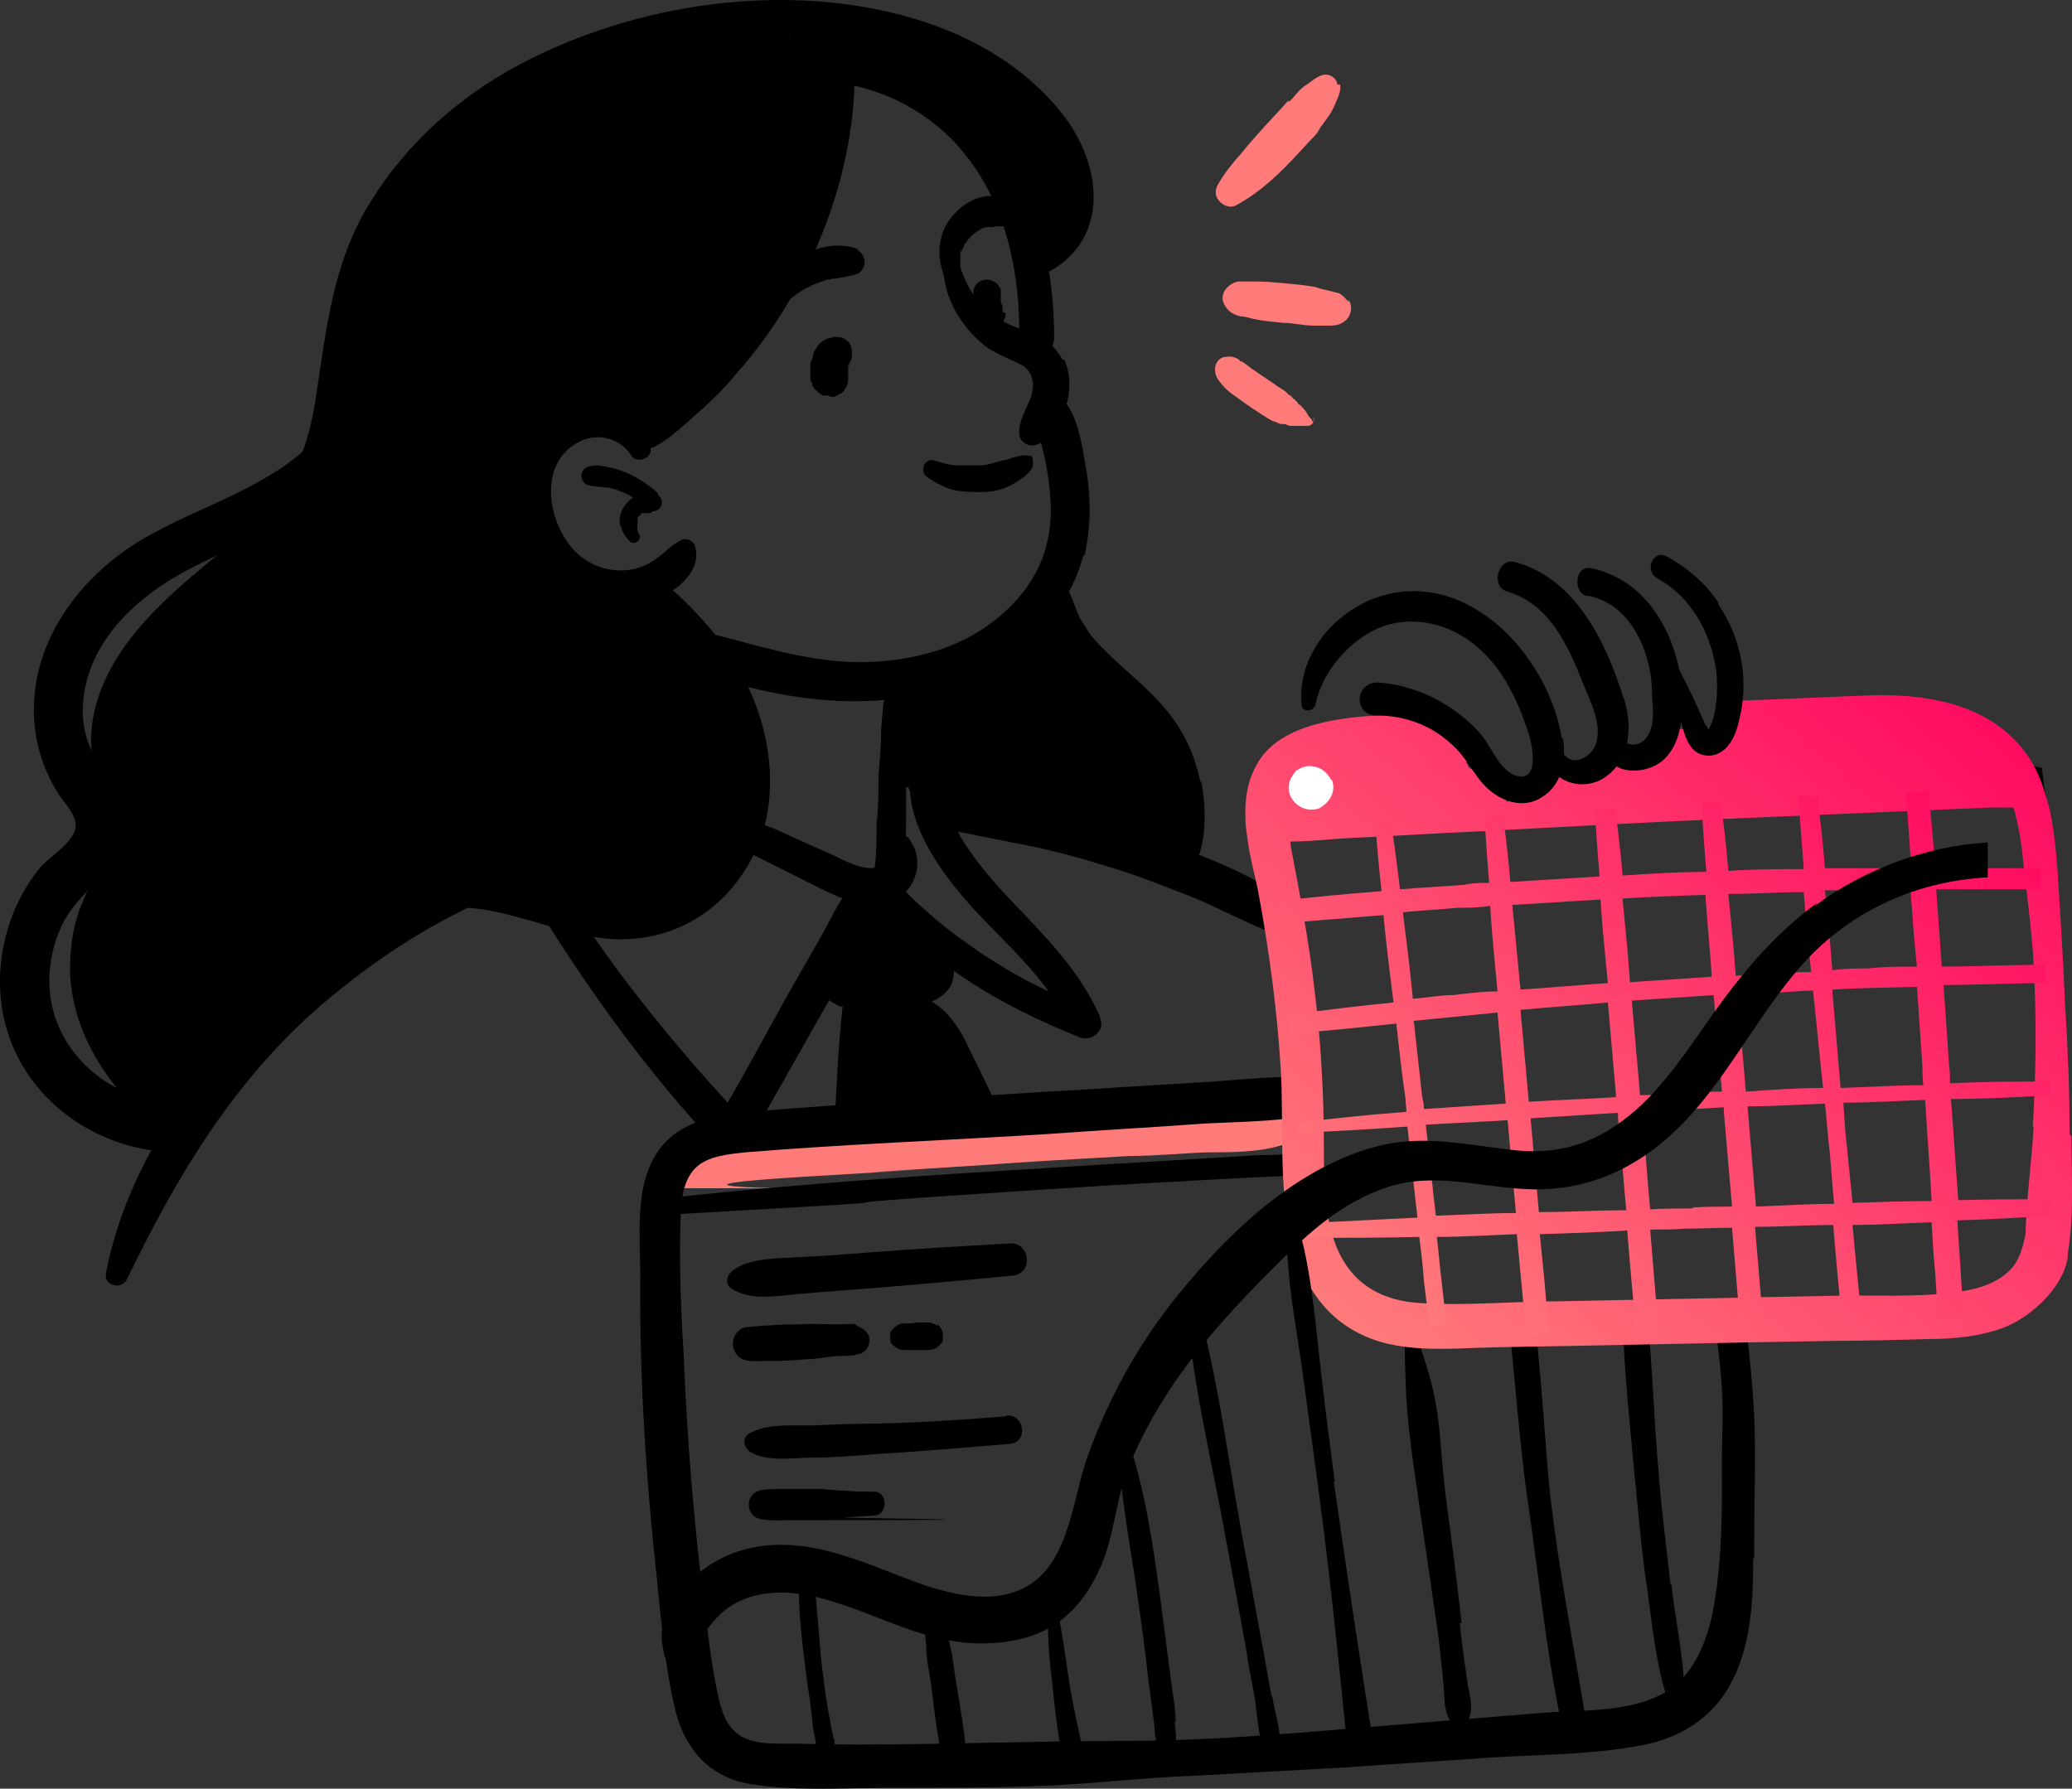 <?xml version="1.0" encoding="UTF-8"?>
<svg xmlns="http://www.w3.org/2000/svg" xmlns:xlink="http://www.w3.org/1999/xlink" id="Calque_2" width="225.27" height="194.51" viewBox="0 0 225.27 194.51">
  <rect x="0" y="0" width="225.27" height="194.51" fill="#333333" stroke="none"/>
  <defs>
    <linearGradient id="Dégradé_sans_nom_2" x1="211.42" y1="729.98" x2="150" y2="803.31" gradientTransform="translate(0 -655.99)" gradientUnits="userSpaceOnUse">
      <stop offset="0" stop-color="#ff0b61"></stop>
      <stop offset="1" stop-color="#ff7b7a"></stop>
    </linearGradient>
    <linearGradient id="Dégradé_sans_nom_2-2" x1="208.08" y1="738.88" x2="155.58" y2="801.48" xlink:href="#Dégradé_sans_nom_2"></linearGradient>
  </defs>
  <g id="Calque_2-2">
    <g id="_Layer_">
      <path d="M140.11,97.91c-5.6-3.8-12.5-6.1-18.9-8-3.2-1-6.5-1.8-9.8-2.4-1.7-.3-3.4-.6-5.2-.8-1.4,0-3.1-.4-4.3.6-.5.4-.7,1.1-.3,1.7.9,1.3,2.5,1.4,3.9,1.7,1.5.3,3,.6,4.5.9,3.3.6,6.5,1.4,9.7,2.4,3.2.9,6.2,2.1,9.3,3.3s5.9,2.8,9,4c2,.8,4-2.1,2-3.4,0,0,.1,0,.1,0Z"></path>
      <path d="M115.51,39.11c-.9-1.8-2.6-2.6-4.5-3.3-1.6-.6-3.2-1.4-4.4-2.7-1.2-1.4-2-3.2-2.5-5-.2-.8-1.4-.6-1.5.2-.3,3.4,1.5,6.7,4,8.9,1.3,1.2,3,1.7,4.5,2.5,1.2.7,1.4,2.1,1,3.4-.4,1.2-2.4,4.3-.5,5.2,1.8.8,3.6-2.3,4.1-3.6.7-1.8.8-3.9,0-5.6h-.2Z"></path>
      <path d="M93.31,27.11c-2.7-1.1-5.9.2-8.1,1.8-1.2.9-2.1,1.9-2.8,3.1-.7,1.1-1,2.5-1.1,3.8,0,.9,1.2,1.4,1.6.5.5-1,1.1-1.8,1.8-2.6,0,0,.2-.2.3-.3l.2-.2.2-.2s.2-.2.3-.3c.4-.4.9-.7,1.3-1,.2-.1.4-.3.7-.4.3-.1.4-.2.6-.3.5-.2,1-.4,1.6-.6.2,0,.4,0,.5-.1.3,0,.6,0,.8-.1.7-.1,1.3-.2,1.9-.4.5-.1.9-.8.9-1.3s-.3-1.1-.8-1.3h0l.1-.1Z"></path>
      <path d="M111.41,22.61c-.2-.5-.6-.9-1.1-1.1-.3-.1-.7-.2-1.1-.2h-1.9c-1.4.2-2.6.9-3.5,1.9-.9.9-1.4,2-1.6,3.2s0,2.4.4,3.5c.2.4.6.7,1.1.6.4-.1.8-.5.7-1v-1.8c0-.3,0-.4.2-.5,0-.2.2-.3.2-.5s.2-.3.3-.4c0-.2.2-.3.4-.5,0,0,0-.2.2-.2.2-.2.4-.4.6-.5s.3-.1.3-.2c.2-.1.4-.2.7-.2,0,0,.2-.1.3,0q-.13,0,0,0c.4,0,.6-.1.9-.1s.2,0,0,0h.3c.2,0,.5,0,.7.1.5,0,.9-.1,1.4-.4s.6-1,.4-1.5h0v-.2h.1Z"></path>
      <path d="M107.61,14.41c-2.4-2.7-5.3-5-8.6-6.5-1.6-.7-3.3-1.2-5.1-1.5-1.5-.2-3.5-.4-4.6.8-.3.3-.2.8,0,1,1,.9,2.8.9,4,1.2,1.5.4,3,.9,4.4,1.6,2.8,1.4,5.4,3.4,7.3,5.9,4.4,5.5,5.9,12.8,5.8,19.8,0,2.7,3.7,2.8,3.8,0,0-7.9-1.9-16.3-7.2-22.4h0l.2.1Z"></path>
      <path d="M158.91,176.51c-.5-4.3-1-8.5-1.6-12.8-1.1-8.3-.3-10.1-3.2-18.1-.3-.9-1.4-.9-1.4,0,.1,8.5.5,10.4,1.7,18.8.6,4.1,1.2,8.2,1.8,12.3.3,2.1.5,4.1.7,6.2.2,1.7-.1,3.8,1.4,4.8.3.2.6.2.9-.1,1.3-1.3.5-3.3.3-4.9-.3-2.1-.6-4.1-.8-6.2h.2Z"></path>
      <path d="M164.21,145.31c.4,4,1.2,13.3,1.8,17.3,1.3,8.8,2,16.2,3.6,24.1.3,1.7,3,1.4,2.7-.3-1.3-7.9-2.8-15.5-3.8-24-.4-4-1-13.3-1.5-17.3h0"></path>
      <path d="M181.61,172.21c-.4-3.7-.9-7.4-1.2-11.1-.7-7.5-.8-15.2-1.8-22.7-.1-.9-.4,6.7-.5,7.6-2-6.3-2.2-4-.3,15.4.4,3.9.7,7.7,1.3,11.5.5,3.7.9,7.7,2,11.3.4,1.2,2.1.6,2-.5-.1-3.8-1-7.7-1.4-11.5h-.1Z"></path>
      <path d="M139.71,119.71c-2.6-.7-5.4-.3-8.1-.2s-5.4.3-8.1.5c-5.7.4-11.3.8-17,1.4-5.5.6-11,1.3-16.5,2.2-5.4.9-11.1,1.1-16.3,2.7-1.4.4-1.2,2.8.3,2.9,30.5,0-14,.3,16-1.4,29.6-1.8-14.7.9,16.6-1.1,5.4-.4,10.8-.7,16.1-1,2.8,0,5.7-.3,8.5-.4,2.7,0,5.7,0,8.2-.8,1.9-.7,2.3-4.2,0-4.8,0,0,.3,0,.3,0Z" fill="#ff7b7a"></path>
      <path d="M190.61,169.51c0,4.4-.2,9.1-2.2,13.1-2.1,4.3-6,6.6-10.6,7.3-5.1.9-10.5.9-15.6,1.2-5.4.4-10.7.7-16.1,1.1-5.5.3-11,.6-16.5.9-5.5.2-11,.9-16.5,1.1-5.4.2-10.7.2-16.1.2s-10.4.4-15.4-.4c-4.3-.7-7-3.6-8.1-7.7-1.2-4.8-1.6-9.8-2.1-14.7-1.2-11-1.9-22-1.8-33,0-4.1-.6-9.2,1.6-12.9,2.1-3.6,6.3-4.5,10.2-4.8,10.8-.9,21.6-1.5,32.5-2.2,5.5-.3,11-.7,16.5-1,3.4-.2,6.8-.6,10.2-.6-.3,1.5-.5,3-.4,4.5-3.2.4-6.5.4-9.7.6-5.5.4-11,.7-16.5,1.1-11,.7-22.1,1.1-33,2-1.8.2-4.1.4-5.4,1.7-.8.8-1.2,1.9-1.4,3,0,.6,0,1.3-.2,1.9-.2,5.1,0,10.1.3,15.1.4,9.8,1.2,19.7,2.5,29.4.3,2.4.6,4.8,1.1,7.2.3,1.6.7,3.5,2,4.7,1.5,1.4,3.9,1.3,5.7,1.3s5,.1,7.4.1c9.8,0,19.7-.4,29.5-.4s20-1,29.9-1.8c4.9-.4,9.8-.8,14.7-1.2,4.2-.4,9.3,0,13.2-1.9,3.4-1.5,5-5.2,5.8-8.6.9-4.4,1.1-9.1,1.1-13.7-.1-8.8.5-8.2-.6-17,1.1,0,2.2-.3,3.3-.3,1.3,11.2.8,13.3.8,24.6h0l-.1.1Z"></path>
      <path d="M141.41,127.81c-1.6,0-3.2.2-4.8.2-7.5.4-15,.8-22.4,1.3-39,2.5-1.3.5-40.3,2.7h-1c0-.5,0-1-.2-1.4v-.5h1.4c13.2-1.4,26.5-2.3,39.8-3.1,7.6-.5,15.3-.9,22.9-1.4,1.3,0,2.6,0,3.9-.2.2.9.4,1.7.8,2.5h0l-.1-.1Z"></path>
      <path d="M117.81,60.31c-1.2,4.7-4.4,8.7-8.4,11.4-8.6,5.7-19.8,5.4-29.5,2.6-.2-.5-.4-.9-.6-1.4-.7-1.5-1.6-3.1-2.8-4.2,5.7,1.4,10.9,3.2,16.7,3.3,4.6,0,9.3-.9,13.3-3.4,3.6-2.3,6.5-5.6,7.4-9.9.6-2.7.3-5.6-.2-8.3-.4-2.3-1.6-5-.6-7.2.3-.7,1.1-.8,1.7-.4,2.4,1.6,2.8,5.6,3.3,8.3.5,3.1.5,6.2-.2,9.3h-.1v-.1Z"></path>
      <path d="M111.81,49.51c-.4,0-1,0-1.4.2-.4,0-.8.3-1.1.3-1,.2-1.6.5-2.6.6h-2.4c-.9,0-1.7-.2-2.6-.5-.5-.2-1,0-1.2.4s-.2,1,.2,1.3c.8.6,1.8,1.1,2.7,1.4,1.1.3,2.3.3,3.4.3s2.3-.3,3.2-.8c.8-.5,2.3-1.3,2.3-2.3s-.2-.8-.7-.9h.2Z"></path>
      <path d="M75.61,59.61c0-.6-.8-1.2-1.5-.9-.6.3-1,.6-1.5,1-.4.4-.8.7-1.2,1-.8.6-1.7,1-2.6,1.2-2.2.4-4.2-.2-5.8-1.5-3.3-2.8-4.7-9.5-.5-12.1.9-.6,2-.9,3.2-.7s2.3.9,2.9,1.9,2.4.3,2.1-.8c-.3-1.7-1.1-3.3-2.6-4.2-1.6-1-3.5-1.4-5.4-1-4,.8-6.6,4.5-7.1,8.4-.9,7,4.6,14.9,12.2,14.3,1.8-.2,3.7-.8,5.2-1.9,1.5-1,3.1-2.7,2.6-4.7h0Z"></path>
      <path d="M71.51,53.61c-1-.9-2.2-1.7-3.4-2.2-.7-.3-1.3-.5-2-.6-.7-.2-1.6-.3-2.3,0-.8.3-.8,1.5,0,1.9.6.2,1.3.2,2,.3.6,0,1.1.2,1.6.4s1,.4,1.4.7c-.4.3-.8.7-1.1,1.2-.3.6-.5,1.4-.2,2,.2.6.5,1.1,1,1.6.5.4,1.3-.2,1-.8-.2-.3-.3-.7-.2-.9v-.6c0-.3,0-.4.2-.5,0,0,.3-.3.2-.3h.6c.4,0,.5,0,.6-.2,1,0,1.4-1.1.7-1.7h0l-.1-.3Z"></path>
      <path d="M89.11,7.61c-.8,7.6-2.6,14.7-6.2,21.4-1.8,3.2-3.9,6.3-6.3,9-1.2,1.3-2.4,2.6-3.8,3.8-1.5,1.3-3.3,2.3-4.5,3.8-1.3,1.6.5,3.9,2.3,3.2s3.3-2.2,4.8-3.5c1.6-1.4,3.1-2.8,4.4-4.4,2.7-3,5.1-6.4,7-10,3.8-7,6.2-15.3,6.1-23.3,0-2.2-3.6-2.2-3.8,0Z"></path>
      <path d="M222.01,83.51c.1,1,.2,2,.4,2.9v.5h0c-1.2-.2-2.4-.3-3.6-.3h-2.6v-3.8h2.5"></path>
      <path d="M159.71,83.51c-.4-1-1.3-1.8-2.4-1.9h-.5c-.6-.3-1.3-.3-1.9,0-4.2-.2-8.3-.3-12.5-.5-1.6,0-3.2.8-3.5,2.6v.6c-.4.3-.8.8-1.1,1.3-.5.9,0,2.2.7,2.8,1.5,1.2,3.4.9,5.2.7,1.5-.2,2.9-.2,4.4-.4,1.1,0,2.2-.2,3.4-.3,1.3.3,2.5.6,3.8.7,1.6.2,3.1.3,4.7.7,1.1,1,2.7.6,3.5-.3.8-1.1.6-2.4-.4-3.3-1.1-1-2.2-1.8-3.3-2.7h-.1ZM217.81,81.81c-.2-1.1-1.1-2.1-2.6-2-3.2.2-6.4.4-9.5.6-.4-.9-1.2-1.5-2.4-1.3-2.6.4-5.2.8-7.8,1.2-.4-.4-.9-.6-1.6-.5-3.1.5-6.2.9-9.2,1.5-.2,0-.4,0-.5-.2v-.4c0-1.6-2.7-2.1-3.2-.5-.3,1.1-.8,1.8-1.6,2.4-.9,0-1.8,0-2.6-.4-1.2-.6-2.4.3-2.7,1.4-.9,0-4,.4-4.3.4-1.6.3-2.9.7-4.2,1.7-.7.6-.6,1.7.2,2.1,2.1,1,9.2,1.3,11.7-1,.6,0,1.1.2,1.7,0,.7.6,1.7.8,2.5,1,1.2.2,2.4.3,3.6.2,1.1,0,2.1-.2,3.2-.4.7,0,1.3-.3,2-.5.8-.2,1.4-.6,1.9-1.1,3-.2,5.9-.4,8.9-.6.3.4.8.7,1.5.7,4.9.3,9.7.3,14.6,0,2.7,0,2.6-3.9.4-4.7h0v.4ZM225.01,123.31c0-4.8-.2-9.5-.5-14.2-.2-4.8-.5-9.5-.8-14.3-.2-2.4-.4-4.9-1-7.3-.3-1-.6-2.1-1-3-.1-.3-.3-.6-.4-.9-3.5-6.7-11-8.2-17.9-8-4.8.2-9.7.4-14.5.6,0,2.1-.7,4.1-2.3,5.4,3.1-.2,6.2-.3,9.3-.4,4-.2,8-.5,12-.5s7.2.4,9.4,3.3c.2.2.3.4.5.7h-.6c-9.5.3-18.9.8-28.4,1.2-9.3.4-18.6.9-27.9,1.4-4.7.2-9.3.5-13.9.8-2.2,0-4.5.2-6.7.3,0-3.4,1.2-5.2,4.1-5.5h12.3c1.5,0,3,0,4.5-.2-1.7-1.2-3.1-3.1-3.8-5-6.5,0-17.4-.5-20.7,5.3-1.1,1.9-1.4,3.9-1.3,6.1,0,.9.2,1.8.3,2.7.3,2,.9,4,1.2,5.8,1.1,6,1.9,12,2.3,18.1.4,5.8-.2,11.9.9,17.7.8,4.6,3,9.1,7.3,11.4,4.5,2.5,10.1,1.8,15.1,1.7,12.3-.2,24.6-.5,37-.7,3.4,0,6.8-.1,10.2-.2,2.8,0,5.7-.3,8.3-1.3,2.9-1.2,6.3-4.3,6.8-7.6v-.4c.7-4.1.4-8.5.4-12.7h0l-.2-.3h0ZM221.11,122.31c-.2,3.9-.8,8-.9,12-.3,1.3-.6,2.6-1.5,3.6-1.5,1.7-3.8,2.3-6,2.6-4.4.6-9.1.3-13.5.4-9.9.2-19.8.4-29.8.6-4.9,0-9.9.5-14.8.2-4.3-.2-7.6-2-9.3-6.1-1.7-4.3-1.3-9.2-1.4-13.7-.1-4.8-.4-9.6-1-14.3-.6-5.3-1.6-10.4-2.6-15.7v-.4c2.3,0,4.6-.3,6.8-.4,4.5-.2,9-.5,13.5-.7,9.3-.5,18.6-1,27.9-1.4,9.3-.4,18.6-.8,27.9-1.2h2.5c.6,2,.9,4.2,1.1,6.2.5,4.5,1.1,8.8,1.2,13.3.2,5.1.1,10.1-.2,15.2h.1v-.2Z" fill="url(#Dégradé_sans_nom_2)"></path>
      <path d="M223.21,130.41c-3.5,0-6.9,0-10.3.1-.3-3.7-.5-7.3-.8-11,3.6,0,7.2-.2,10.8-.4v-1.5c-3.6,0-7.2,0-10.9.2,0-.6,0-1.2-.1-1.9-.2-2.9-.4-5.8-.6-8.8,3.6,0,7.3-.2,10.9-.2h.2c0-.7,0-1.4-.1-2-3.7,0-7.5.2-11.2.2-.2-2.8-.4-5.6-.6-8.4h11.4c0-.9,0-1.7-.1-2.3h-11.4c-.2-2.8-.5-5.6-.7-8.4l-2.5.2c.2,2.8.4,5.5.6,8.2h-9.4c-.2-2.6-.5-5.2-.8-7.8h-2.1c.2,2.7.4,5.3.6,7.9-2.7,0-5.5,0-8.2.2-.2-2.5-.5-5-.8-7.5h-2.1c.1,2.6.3,5.1.5,7.6-3,0-6.1.2-9.1.4-.2-2.4-.5-4.9-.8-7.3h-2.2c.1,2.6.3,5,.5,7.4-3.2.2-6.4.4-9.7.6-.2-2.4-.5-4.9-.8-7.3h-2c.1,2.6.3,5,.5,7.4-.9,0-1.8,0-2.7.2-2.3.2-4.7.3-7,.5-.3-2.5-.6-4.9-1-7.4h-1.7c.2,2.6.4,5.1.7,7.6-3.7.3-7.4.6-11.1,1.1,0,.7.1,1.5.2,2.4,3.7-.3,7.4-.6,11.1-.9.3,3.2.7,6.4,1.1,9.5-3.8.4-7.6.8-11.4,1.4,0,.7,0,1.3.2,2,3.8-.3,7.7-.7,11.5-1.1.3,2.7.6,5.5,1,8.2,0,.5.1.9.1,1.4-4,.3-7.9.7-11.9,1.2v1.1c4-.2,8-.4,12-.7.4,3.3.7,6.6,1.1,9.9-4,.2-8.1.4-12.1.6,0,.5.2,1.1.3,1.6,4,0,8,0,12-.1.2,1.6.4,3.2.5,4.8.2,1.6.4,3.1.5,4.7.7.2,1.3.3,2,.4-.2-1.8-.4-3.6-.6-5.3-.2-1.5-.3-3.1-.5-4.6,2.9,0,5.8-.2,8.7-.3l.8,8.5c0,.9.2,1.7.2,2.6.7,0,1.5,0,2.5-.1,0-.8-.1-1.5-.2-2.3-.2-2.9-.5-5.8-.8-8.7,3.2-.1,6.4-.2,9.5-.4.3,3.6.6,7.3,1,10.9.8,0,1.6,0,2.4-.1-.3-3.6-.6-7.3-.9-10.9,1.3,0,2.5,0,3.8-.1,1.7,0,3.4-.1,5.1-.1.3,3.6.6,7.2.9,10.8.9,0,1.7,0,2.5-.1-.3-3.6-.6-7.2-.9-10.8,2.8,0,5.7-.2,8.5-.2.3,3.6.6,7.1,1,10.6h2.1c-.3-3.6-.7-7.1-1-10.6,2.9,0,5.7-.2,8.6-.3.1,1.9.2,3.8.4,5.6.1,1.6.2,3.3.3,4.9,1.1,0,2.1,0,2.8-.1-.1-1.4-.2-2.9-.3-4.3-.1-2.1-.3-4.2-.4-6.3,3.4-.1,6.8-.3,10.2-.5v-1.5h0l.2-.4v.1ZM207.71,96.71c.2,2.8.4,5.6.7,8.4-1.8,0-3.6,0-5.3.2-1.3,0-2.6,0-3.9.2-.2-2.9-.5-5.8-.8-8.7h9.3v-.1ZM152.41,99.21c2-.2,4-.3,6.1-.5,1.2,0,2.3,0,3.5-.2.2,3.1.5,6.2.8,9.3-1.6,0-3.2.2-4.8.4-1.5,0-2.9.3-4.4.4-.3-3.2-.7-6.3-1.1-9.5h-.1v.1ZM154.81,120.61c0-.5-.1-1-.2-1.4-.3-2.7-.6-5.5-.9-8.2,3-.3,6.1-.6,9.1-.9.3,3.3.6,6.6.9,9.9-3,.2-6,.4-9,.6h.1ZM156.11,132.21c-.4-3.3-.7-6.6-1.1-9.9,3-.2,6-.3,8.9-.5.3,3.4.6,6.8.9,10.1-2.9,0-5.8.2-8.8.3h.1ZM164.41,98.41c3.2-.2,6.4-.4,9.6-.6.2,3,.5,6.1.8,9.1-3.1.2-6.3.5-9.5.7-.3-3.1-.6-6.2-.9-9.3h0v.1ZM165.41,109.81c3.1-.3,6.3-.5,9.4-.8.3,3.4.6,6.8.9,10.3-3.2.2-6.3.3-9.5.5-.3-3.3-.6-6.7-.9-10h.1ZM167.31,131.81c-.3-3.4-.6-6.8-.9-10.2,3.2-.2,6.3-.4,9.5-.6,0,.5,0,.9.1,1.4.3,3.1.5,6.1.8,9.2-3.2,0-6.4.2-9.6.2h.1ZM176.41,97.71c3-.2,6-.3,9-.4.2,3,.5,5.9.7,8.9-3,.2-5.9.4-8.9.6-.2-3-.5-6-.8-9h0v-.1ZM177.41,108.81c2.9-.2,5.9-.4,8.9-.6.3,3.5.6,7,.9,10.5-2.9,0-5.9.3-8.9.4-.3-3.4-.6-6.9-.9-10.3h0ZM184.01,131.41c-1.5,0-3.1,0-4.6.1-.3-3.1-.5-6.3-.8-9.4,0-.4,0-.8-.1-1.2,2.9-.2,5.9-.3,8.9-.5v.4c.3,3.5.6,7,.9,10.4-1.4,0-2.9,0-4.3.1h0v.1ZM187.91,97.21c2.7,0,5.4-.2,8.2-.2.2,2.9.5,5.8.8,8.7-2.7,0-5.5.2-8.2.4-.2-2.9-.5-5.9-.8-8.8h0v-.1ZM188.91,108.11c2.7,0,5.5-.3,8.2-.4.4,3.5.7,7.1,1.1,10.6-2.8,0-5.6.2-8.4.4-.3-3.5-.6-7-.9-10.5h0v-.1ZM190.91,131.21c-.3-3.6-.6-7.1-.9-10.7v-.2c2.8,0,5.6-.2,8.4-.3.2,1.7.3,3.4.5,5.1.2,2,.3,3.9.5,5.8-2.8,0-5.6.2-8.5.3h0ZM199.31,107.61c3-.2,6.1-.2,9.1-.3.2,2.8.4,5.7.6,8.6,0,.7,0,1.4.1,2.1-3,0-6,.2-9,.3-.3-3.5-.6-7.1-.9-10.6h0l.1-.1ZM201.41,130.81c-.2-2-.4-4-.6-6-.2-1.6-.3-3.3-.4-4.9,3,0,6-.2,8.9-.3.2,3.6.5,7.3.7,11-2.9,0-5.8.1-8.7.2h.1Z" fill="url(#Dégradé_sans_nom_2-2)"></path>
      <path d="M114.31,29.41c-1.1.6-2.1-.7-1.2-1.6,2.8-2.4,2.6-7.4,1.1-10.5s-4.4-5.7-7.3-7.6c-5.8-3.9-12.9-5.4-19.8-5.6-13.3-.4-28,3.7-37.8,13-4.9,4.7-8.4,10.6-9.7,17.3-1.3,6.7-1.3,13.9-4.9,20-3.3,5.7-8.8,9.4-13.4,14-2.3,2.3-4.5,5-5.7,8.1-1.3,3.3-.6,6.5,0,9.9.7,3.4.7,6.6-.5,9.9-1.3,3.4-3,6.2-2.5,10,.7,5.8,4.5,10.2,8.9,13.9-.4.6-.7,1.3-1,2-.4.9-.7,1.8-1,2.7-6.1-4.8-11.5-11-11.9-19.1,0-2.2.2-4.4.9-6.5s1.9-3.9,2.5-6.1c1.2-4.4-1.3-8.9-1.1-13.3.4-7.4,6.1-13.2,11.5-17.7,2.9-2.5,6.1-4.8,8.5-7.8,2.6-3.2,3.8-7,4.4-11,1.2-7.6,1.8-14.8,6-21.5,3.9-6.3,9.5-11.3,16-14.8C69.01.31,85.51-2.09,99.31,2.01c6.5,1.9,12.8,5.6,16.8,11.2,3.7,5.3,4.3,12.6-1.8,16.2h0Z"></path>
      <path d="M98.31,74.11c0-1.1-1.7-1.1-1.9,0-.3,1.7-.5,3.4-.6,5.2,0,1.8-.2,3.5-.3,5.2,0,1.7,0,3.4-.2,5,0,1.8,0,3.7-.3,5.4-.6,2.4,3.9,2.6,3.5,0-.3-1.7,0-3.6,0-5.2v-10.3c0-1.8-.2-3.6-.3-5.4h0l.1.1Z"></path>
      <path d="M52.41,97.01c.4,0,.8.3,1.3.4-6.8,2.9-13.1,7-18.8,11.9-9.5,8.2-15.7,18.6-21.1,29.8-.6,1.2-2.5.7-2.3-.6,2.4-12.7,11-24,20.7-32.2,4.8-4.1,10.1-7.6,15.8-10.2,1.5.4,3,.7,4.4,1.1h0v-.2Z"></path>
      <path d="M81.71,93.41c-3.1,5.8-8.7,9.1-15.3,8.7-3.8-.3-7.3-1.7-11-2.6-3.7-1-7-1.1-10.8-.4-1.2.2-1.7-1.5-.8-2.2,5-4,12.2-1.3,17.6,0,3.2.8,6.6,1.6,9.8.6,2.5-.8,4.6-2.6,6-4.8,3.5-5.2,2.6-11.9-.2-17.2-2.1-4.2-5.4-7.7-9-10.7,1.2-.5,2.3-1.3,3.2-2.3,3.9,3.2,7.4,6.9,9.8,11.5,3,5.9,3.9,13.4.7,19.4h0Z"></path>
      <path d="M99.01,91.41c-1.5-2.1-4.8.3-3.3,2.4-.2.4-.5.6-1,.6-1.3,0-2.9-.8-4.1-1.4-1.6-.7-3.1-1.4-4.7-2.1-.8-.4-1.7-.8-2.5-1.1s-1.8-.7-2.7-.6c-1,.2-1.4,1.2-.9,2.1.6,1,2,1.6,3,2.1l3,1.5c2,1,4,2.1,6.1,2.9,2,.7,4.3.9,6.1-.4,1.8-1.4,2.3-4.1,1-5.9h0v-.1Z"></path>
      <path d="M119.61,110.61c-2.2-5.1-6.1-8.9-9.8-12.8-1.8-1.9-3.6-4-5-6.2-1.5-2.4-2.2-4.9-2.8-7.6-.2-.7-1-1.1-1.7-1-.8,0-1.7,0-2.5.2-1,0-1.3,1.6-.3,2,.4.2.9.3,1.4.5.2,5,3.9,9.8,7.1,13.3,2.7,2.9,5.7,5.6,8,8.8-2.6-1.2-5-2.6-7.4-4.2-1.9-1.3-3.7-2.6-5.4-4.1-.8-.7-1.6-1.4-2.3-2.1-.8-.8-1.6-1.8-2.8-2.2-.9-.2-2.2.3-1.9,1.4.5,2.2,2.9,3.8,4.6,5.2,1.8,1.6,3.8,3,5.8,4.4,4,2.7,8.3,4.8,12.8,6.6,1.3.5,2.8-.8,2.2-2.1h0v-.1Z"></path>
      <path d="M93.81,95.21c-2.1,1.6-3.1,4-4.3,6.2-1.3,2.3-2.7,4.7-4,7-2.1,3.8-4.2,7.7-6.4,11.5-6.3-6.9-12.2-14.2-17.2-22-1.2-1.8-3.8.2-2.7,2,5.5,8.8,11.6,17.1,18.7,24.7,1.1,1.2,2.7,1,3.5-.4,2.6-4.6,5.2-9.2,7.8-13.8,1.3-2.2,2.5-4.5,3.7-6.8,1.2-2.2,2.9-4.5,3.1-7.1,0-1.2-1.2-2.1-2.2-1.3h0Z"></path>
      <path d="M91.51,109.51c-1.7-.7-3-1.9-2.9-3.6,0-.5.3-.9.9-1h.3c0-.3.3-.6.4-.9.3-.7.6-1.4.9-2.1s.7-1.5,1-2.3c.3-.7.5-1.4,1-2,2.4-2.9,6.3.7,7.9,2.4.8.9,1.6,2.1,2.1,3.1.5,1.2.9,2.6.3,4-.4.8-1.2,1.4-2.1,1.8,1.8,1.1,3,2.9,3.8,4.6,1.5,3,2.9,6,4.4,9-3.4.2-6.8.3-10.2.5-2.6.2-5.2.2-7.8.3h-.8c.2-4.6.4-9.3.9-13.9h-.1v.1Z"></path>
      <path d="M103.61,87.31v-.8c0-.2,0-.5-.2-.7-.2-.9-.7-1.8-1.2-2.6-.5-.8-1.1-1.6-1.8-2.1-.5-.4-1.1-.8-1.7-.9h-1.5c-.5,0-.8.8-.8,1.2,0,1.7,1.6,2.8,2.4,4.1v.2c0,.2.2.3.2.4.2.3.3.7.5,1v.2c0,.2.2.3.2.5l.2.2c0,.3.2.4.3.6.2.3.3.4.4.5,0,0,.2.2.3.2,0,.2.3.4.5.7.3.3.8.2,1.1,0s.3-.6.4-.9c.2-.2.3-.5.4-.9v-.9h.3Z"></path>
      <path d="M169.81,80.31c-1.5-9.3-10.9-19.3-21-15-2.2,1-4.2,2.6-5.5,4.6-1.4,2.1-2,4.3-1.8,6.7,0,.9,1.3.8,1.5,0,.7-3.3,3.2-6.4,6.2-8,3.3-1.7,7.2-1.2,10.3.9,3.5,2.4,5.3,6.1,6.6,10,.4,1.1,1.4,5.4-1.1,4.9-1.8-.4-2.8-3-3.8-4.3-2.8-3.4-7.1-5.6-11.4-5.9-2.6,0-2.7,3.7,0,3.6,2.3,0,4.7.7,6.6,2,1,.7,1.9,1.5,2.6,2.4.8,1,1.4,2.1,2.2,3,1.6,1.8,4.2,2.9,6.4,1.5,2.3-1.4,2.7-4.2,2.3-6.6h0v.2h-.1Z"></path>
      <path d="M176.51,75.91c-1.9-6.1-5.2-13-11.8-14.8-1.8-.5-2.7,2.6-.9,3.2,4.6,1.3,6.7,5.9,8.3,10,.8,2,2.1,4.4,1.4,6.6-.5,1.5-2.7,2.6-3.6.9-.6-1-2.1,0-1.7.9.9,2.6,4.2,3.3,6.3,1.8,2.8-1.9,3-5.7,2-8.7h0v.1Z"></path>
      <path d="M182.91,75.01c-.6-5.8-3.6-11.8-9.8-13.2-2.1-.5-2.1,3.1-.3,3,4.1.9,6.2,5.1,6.7,8.9.1,1.1.1,2.2.2,3.3,0,.9,0,1.9-.4,2.7-.6,1.3-2,1.7-3,.7-.9-.8-2,.3-1.8,1.3.7,2.6,4.2,2.5,6,1.2,2.4-1.8,2.5-5.3,2.3-8h.1v.1Z"></path>
      <path d="M186.81,65.51c-1.4-2.1-3.4-3.8-5.6-5-1.5-.8-2.5,1.6-1,2.4,3.7,2,5.9,6.1,6.4,10.2.1,1,.1,2,0,3.1-.1.9-.3,2.2-.8,3,0,0-.1,0-.1.2,0-.2-.2-.6-.3-.6-.3-.7-.6-1.3-.9-2-.6-1.4-1.3-2.7-2-4.1-.3-.6-1.4-.2-1.2.5.4,1.5.8,2.9,1.2,4.4.4,1.2.6,2.8,1.5,3.8.8.9,2.2,1,3.2.3s1.5-1.9,1.8-3.1c1.2-4.4.4-9.1-2.2-12.9h0v-.2h0Z"></path>
      <path d="M197.51,98.21c-3.9,2.9-7.1,6.4-10,10.3s-5.4,8.1-8.9,11.5c-3.9,3.7-8.1,5.6-13.6,5.1-5.1-.5-10-1.8-15.1-.5-8.4,2.1-15.6,8.7-21,15.2-4.6,5.4-8.2,11.7-10.6,18.4-1.9,5.1-2,13.1-8.3,15-3,.9-6.2.2-9.1-.7-6.2-2.1-12.4-5.6-19.2-4.2-2.8.6-5.3,2-7.2,4.2-.8,1-1.6,2.1-2.1,3.3-.7,1.6-.5,2.5-.2,4.1.2,1,1.8,1.8,2.4.7.6-1,1.4-2,2-3,.7-1.1,1.6-2.1,2.6-2.8,2.6-1.8,5.8-1.9,8.8-1.3,6.4,1.3,11.9,5.2,18.6,5.2s10.5-2.8,12.9-8c1.6-3.4,1.7-7.1,3-10.6s3.1-6.7,5.2-9.8c3.1-4.5,6.8-8.5,10.7-12.4,3.7-3.7,7.3-7.1,12.4-8.8,5.1-1.7,10.1,0,15.2.2,4.2.2,8.2-.8,11.8-3,8.1-4.9,11.7-13.9,17.6-20.8,5.3-6.3,12.8-9.7,20.7-10.1v-3.8c-6.7.4-13.4,2.9-18.8,6.9h0l.2-.3h0Z"></path>
      <path d="M92.61,39.01v-.9c0-.4-.3-1-.7-1.2,0,0-.3-.2-.4-.2-.3,0-.7-.2-1,0-.4,0-.8.2-1.1.4-.2.2-.4.3-.5.5-.2.3-.4.6-.5.9,0,.3-.2.7-.3,1v1.5c0,.2,0,.5.2.7,0,.4.3.6.5.8s.4.4.7.5h.5c.4.2.7.2,1,0,0,0,.3-.2.4-.2.2-.2.3-.2.4-.4.2-.3.4-.7.4-1v-1.4c0-.2,0-.3.2-.5,0,0,0,.2-.2.3,0-.2.2-.4.3-.6h0l.1-.2Z"></path>
      <path d="M109.01,33.91v-.3c0-.3,0-.4-.2-.7v-1.2c0-.3,0-.4-.2-.5,0-.2-.2-.4-.4-.5-.3-.2-.6-.3-.9-.3-.8,0-1.4.5-1.5,1.3v1.9c0,.2,0,.5.2.7,0,.2.2.4.3.6.2.3.5.6.8.7,0,0,.4,0,.6.2.6,0,1.2-.2,1.4-.8,0-.3.2-.5.2-.6v-.4h-.1l-.2-.1Z"></path>
      <path d="M90.61,189.01c-.2-.9-.3-1.7-.5-2.6-.3-1.6-.5-3.2-.7-4.8-.4-3.3-.5-6.8-1-10.1,0-.8-1.5-.9-1.5,0-.2,3.4.3,6.9.7,10.3.4,3.1.4,2.4.7,5.2,0,.9.3,1.7.4,2.6,0,.8.2,1.4.8,2,.4.4,1,.1,1.2-.3.3-.8,0-1.5,0-2.2h0l-.1-.1Z"></path>
      <path d="M103.91,182.71c-.2-1.2-.3-2.5-.6-3.7-.3-1.2-.4-2.5-1.2-3.6-.3-.4-1-.4-1.2.1-.5,1.2-.3,2.4-.2,3.6,0,1.3.3,2.6.5,3.9.3,2.5.6,5.1,1.1,7.6.3,1.7,2.8,1.4,2.7-.3-.2-2.5-.7-5.1-1.1-7.6h0Z"></path>
      <path d="M117.71,190.71v-.5c-.6-2.8-1.2-5.4-1.6-8.2-.4-2.9-.9-5.8-1.4-8.8,0-.6-.8-.4-.8.1,0,3,0,5.9.4,8.9.3,2.9.6,5.9,1.2,8.8.2,1.2,2.2,1.4,2.3,0v-.3h-.1Z"></path>
      <path d="M127.81,187.31c0-1.5-.3-3.1-.5-4.6-.4-3.1-.8-6.1-1.2-9.2-.8-5.9-1.7-12-3.7-17.6-.2-.5-.8-.2-.8.2,0,6,1.3,11.8,2.1,17.7.4,2.8.8,5.7,1.1,8.5.2,1.5.4,3.1.6,4.6.2,1.2,0,2.6.9,3.6.3.3.8.4,1.1,0,.7-1.1.4-2,.3-3.2h.1Z"></path>
      <path d="M138.21,184.31c-.4-2.1-.7-4.1-1.1-6.1-.7-3.8-1.4-7.6-2.1-11.4-1.4-7.7-2.4-15.4-4.3-23-.2-.9-1.6-.5-1.5.4.8,7.8,2.7,15.5,4.1,23.3.7,3.8,1.4,7.6,2.1,11.4.6,4,.4,2.2,1,5.7.3,1.8.3,3.8,1,5.5.3.8,1.8.8,1.8-.2,0-1.9-.6-3.7-.9-5.5h-.1v-.1Z"></path>
      <path d="M145.11,161.11c-.6-4.6-1.2-9.2-1.7-13.8-.5-4.5-.9-9-2.1-13.4-.2-.8-1.4-.4-1.4.3,0,4.8.9,9.5,1.6,14.2.6,4.4,1.2,8.9,1.8,13.3,1.3,9.7,2.2,18.5,3.1,27.6.2,1.8,3.1,1.5,2.8-.3-1.4-8.9-2.8-18-4.2-27.9h.1Z"></path>
      <path d="M109.81,135.21c-5.2.3-10.3.6-15.5,1-2.5.2-5.1.4-7.6.5-2.2.2-5.4,0-7.2,1.6-.5.4-.7,1.4,0,1.8,2.1,1.4,5,.8,7.3.6,30.6-2.5-21.7,1.7,7.6-.6,5.2-.4,10.5-.9,15.7-1.4,2.3-.2,1.9-3.7-.4-3.5h.1Z"></path>
      <path d="M93.01,144.01c-.5-.1-1.2,0-1.7,0h-1.1c-1,0-2.1-.1-3.1,0-1.9,0-3.8.1-5.8.3-1,0-1.8,1.1-1.6,2.1.2,1.1,1,1.6,2.1,1.6,1.9,0,3.8,0,5.8-.2,1,0,1.9-.2,2.9-.3s2.1,0,3-.3c.7-.2,1.1-1,1-1.6,0-.7-.7-1.2-1.3-1.4h0l-.2-.2h0Z"></path>
      <path d="M101.91,144.21c-.2-.2-.5-.3-.8-.4h-1c-.3,0-.6,0-.9.1h-.9c-.3,0-.7.1-1,.4-.2.2-.4.3-.5.6s0,.6,0,.9.3.5.6.7c.4.3.7.3,1.1.3h2c.5,0,1.1,0,1.5-.4.2-.2.4-.4.5-.6v-.6c0-.5-.2-.9-.6-1.2h0s0,.2,0,.2Z"></path>
      <path d="M109.41,154.01c-4.8.4-9.5.7-14.3.8-2.3,0-4.7.1-7,.2-2.2,0-4.8-.2-6.7.9-.8.5-.5,1.6.2,2,1.9,1.1,4.5.6,6.6.6s4.8-.2,7.3-.4c4.8-.3,9.5-.7,14.3-1.1,2-.2,1.6-3.2-.4-3.1h0v.1Z"></path>
      <path d="M94.91,162.21c-1,0-2,0-3-.1-1,0-2.1-.2-3.1-.2h-2.9c-1,0-2.1,0-3.1.1-.8.2-1.4.7-1.4,1.6s.6,1.5,1.4,1.6c1.1.2,2.2.1,3.3.1,30,0-27.1,0,2.9,0s1.9-.2,2.9-.3,2-.1,3.1-.2c1.5,0,1.6-2.6,0-2.6h-.1Z"></path>
      <path d="M130.51,85.01c-.6-2.9-1.9-5.7-3.8-7.9-1.9-2.3-4.3-4.1-6.4-6.2s-1.8-2-2.6-3.2c-.8-1.2-1-2.7-1.8-3.9-.9-1.2-2.9-1-3.4.4-1.1,2.7.8,6,2.5,8.1,1.8,2.3,4.2,4.1,6.3,6.1,2,1.8,3.3,4,4.3,6.5.5,1.3.8,2.6.9,4,.2,1.4,0,2.8,0,4.2,0,2,2.8,2.1,3.6.5,1.1-2.4,1-6,.5-8.6h-.1Z"></path>
      <path d="M144.71,84.81c-.7-1.5-2.5-1.9-3.6-1.1-.2,0-.3.3-.5.5-.1.2-.2.3-.3.5-.4.9-.2,1.9.5,2.6s1.7.9,2.6.6c1.1-.6,1.9-1.8,1.4-3.1h-.1Z" fill="#fff"></path>
      <path d="M117.71,24.11c-.2-7.1-5.4-13.4-11.3-16.9-5.9-3.4-13.8-4.7-20.6-3.1-3-1.3-6.7-.9-9.9-.3-5.8,1.1-11.8,2.2-17.3,4.5-4.7,1.9-9,4.8-12.4,8.5-3.7,4.1-5.5,9.4-6.6,14.7-.5,2.6-.8,5.5-1.1,8.6-1.2,1.8-2,3.8-2.5,6-.6,2.3-.8,4.7-1.2,7-1,1.7-2.2,3.4-3.6,4.9-.5,0-1.1,0-1.7.6-4.4,3.7-8.4,7.9-11.9,12.5-.3.4-.5,1-.5,1.5-2.6,4.4-4.1,9.3-3.6,15.1.2,3.2,0,6-.8,9.1-.7,2.7-1.3,5.3-1.1,8.1.3,3.8,2,7.4,4.5,10.3.2.5.5.9,1,1.3.1,0,.2.2.4.2-.9,2.4,2.2,4.8,4,2.5,2.9-3.7,6.1-7.9,9.7-11.7.8.4,1.7.3,2.5-.4,3.2-2.9,6.8-6.1,10.7-8.2,3.5-1.5,7.4-2.2,11.3-2,4.1.8,8,2.5,12.3,2,3.4-.4,6.5-2.2,8.8-4.7,5-5.6,5.1-13.6,1.5-19.9-1.9-3.2-4.7-5.8-7.8-7.8-3.4-2.1-7.9-2.7-11-5.2-3.3-2.7-4.1-8-2.9-12,1.3-1,2.7-1.8,4.2-2.5,2.6-1,5.2-1.1,8-1.3,6-.4,9-5.2,12-9.9,3.1-4.8,5.7-9.9,7.8-15.2,1.3-3.5,2.8-7.8,1.6-11.6h4.1c3.3.3,6.5,1.1,9.4,2.8,1.4.8,2.7,1.7,3.8,2.8.6,1.2,1.2,2.3,1.9,3.5.4,1.1.8,2.2,1.2,3.3.4,1.2.6,2.4.9,3.6.2,1.3.3,2.4,1.4,3.3.7.6,1.9.5,2.4-.3.2-.4.4-.7.5-1.1,1.1-.3,2.1-1.3,2-2.7h-.1v.1Z"></path>
      <path d="M126.31,92.51c-2.3,1.4-4.8-.3-7-1.1-2.2-.8-4.4-1.3-6.7-1.7-4.4-.7-9.2-1.2-12.8-4.1-2.9-2.3-5.2-7.2-2.5-10.5.4-.6,1.2-.7,1.7-.4,1.7-1.1,3.6-1.9,5.3-2.9,2.1-1.3,4.2-2.7,6.2-4.1,1.6-1.2,4.3,0,4.1,2.2h.3c.6,0,1.2.4,1.8.6,1.2.5,2.2,1.4,3,2.4,1.7,2,2.8,4.5,4.1,6.7,1.3,2.2,2.8,4.5,3.9,6.8,1,2.2.6,4.7-1.5,6.1h.1Z"></path>
      <path d="M35.31,46.61c-5,6.3-13.5,8.2-20.1,12.2-6.1,3.7-11.1,10-11.5,17.4-.2,3.6.7,7.1,2.7,10.2.8,1.2,2.4,2.7,1.6,4.2-.7,1.5-2.7,2.6-3.7,3.8C0,99.71-1.29,107.51,1.41,113.81c3.1,7.3,10.7,11.7,18.6,11.5,3.5,0,2.9-5.6-.6-5.4-6,.2-12-4-13.6-9.9-.8-2.9-.5-6.1.7-8.9,1.2-2.9,3.5-4.5,5.5-6.9,2.2-2.7,1.9-5.8.2-8.6-1.8-2.9-3.4-5.3-3.2-8.9.4-7,6-12,11.9-15,6.7-3.4,14.4-6.2,16.5-14.1.3-1.2-1.4-1.8-2.1-.9h0v-.1Z"></path>
      <path d="M145.41,9.21c-.1-.7-.7-1.1-1.3-1.1s-1.4.6-1.9,1c-.7.4-1.2,1-1.7,1.6,0,0-.2.2-.3.3h-.2c-.4.4-.7.8-1,1.1-.5.5-.9,1-1.4,1.5-.9,1-1.8,2-2.6,3-.9,1-1.8,2.1-2.5,3.3-.4.6-.5,1.3,0,1.9.4.5,1.2.9,1.9.5,2.6-1.4,4.8-3.5,6.8-5.7.5-.5.9-1,1.4-1.5.3-.3.6-.6.8-1,0,0,.4-.7.2-.3,0-.1.2-.2.2-.3.5-.7,1-1.3,1.3-2.1.3-.7.7-1.4.6-2.2,0,0-.3,0-.3,0Z" fill="#ff7b7a"></path>
      <path d="M146.61,32.81c-.3-.3-.6-.7-1-.9-.3-.1-.8-.2-1.1-.3-.5-.1-1-.2-1.5-.4-1.1-.2-2.2-.3-3.3-.4s-2.1-.2-3.2-.2h-1.9c-1,.2-2,1.2-1.6,2.3.4.9,1,1.3,1.9,1.5.5,0,1,.2,1.5.3,1,.2,2.1.3,3.1.4,1.1,0,2.2.3,3.3.3h1.5c.7,0,1.3,0,1.9-.5.7-.5.9-1.6.4-2.3h0v.2h0Z" fill="#ff7b7a"></path>
      <path d="M142.71,45.91c0-.2-.2-.4-.4-.6-.1-.2-.2-.3-.3-.5-.2-.3-.4-.5-.7-.8,0,0-.2,0-.2-.2,0,0-.3-.3-.2-.2.1.2-.2-.3-.2-.2-.1,0-.2-.2-.4-.4-.2,0-.3-.2-.5-.4-.4-.3-.8-.5-1.2-.8-.7-.5-1.5-1-2.2-1.5-.5-.3-.9-.7-1.4-1-.1,0-.2,0-.3-.2-.5-.3-.9-.4-1.4-.3-.8,0-1.3.8-1.2,1.5,0,.7.5,1.2.9,1.7.3.3.6.6.9.8.7.5,1.4,1,2.1,1.5.8.5,1.6,1.1,2.4,1.5.3,0,.6.3.9.3h.3c.2,0,.4.2.7.2h1.9c.4,0,.8-.5.6-1h0v.5l-.1.1Z" fill="#ff7b7a"></path>
    </g>
  </g>
</svg>
